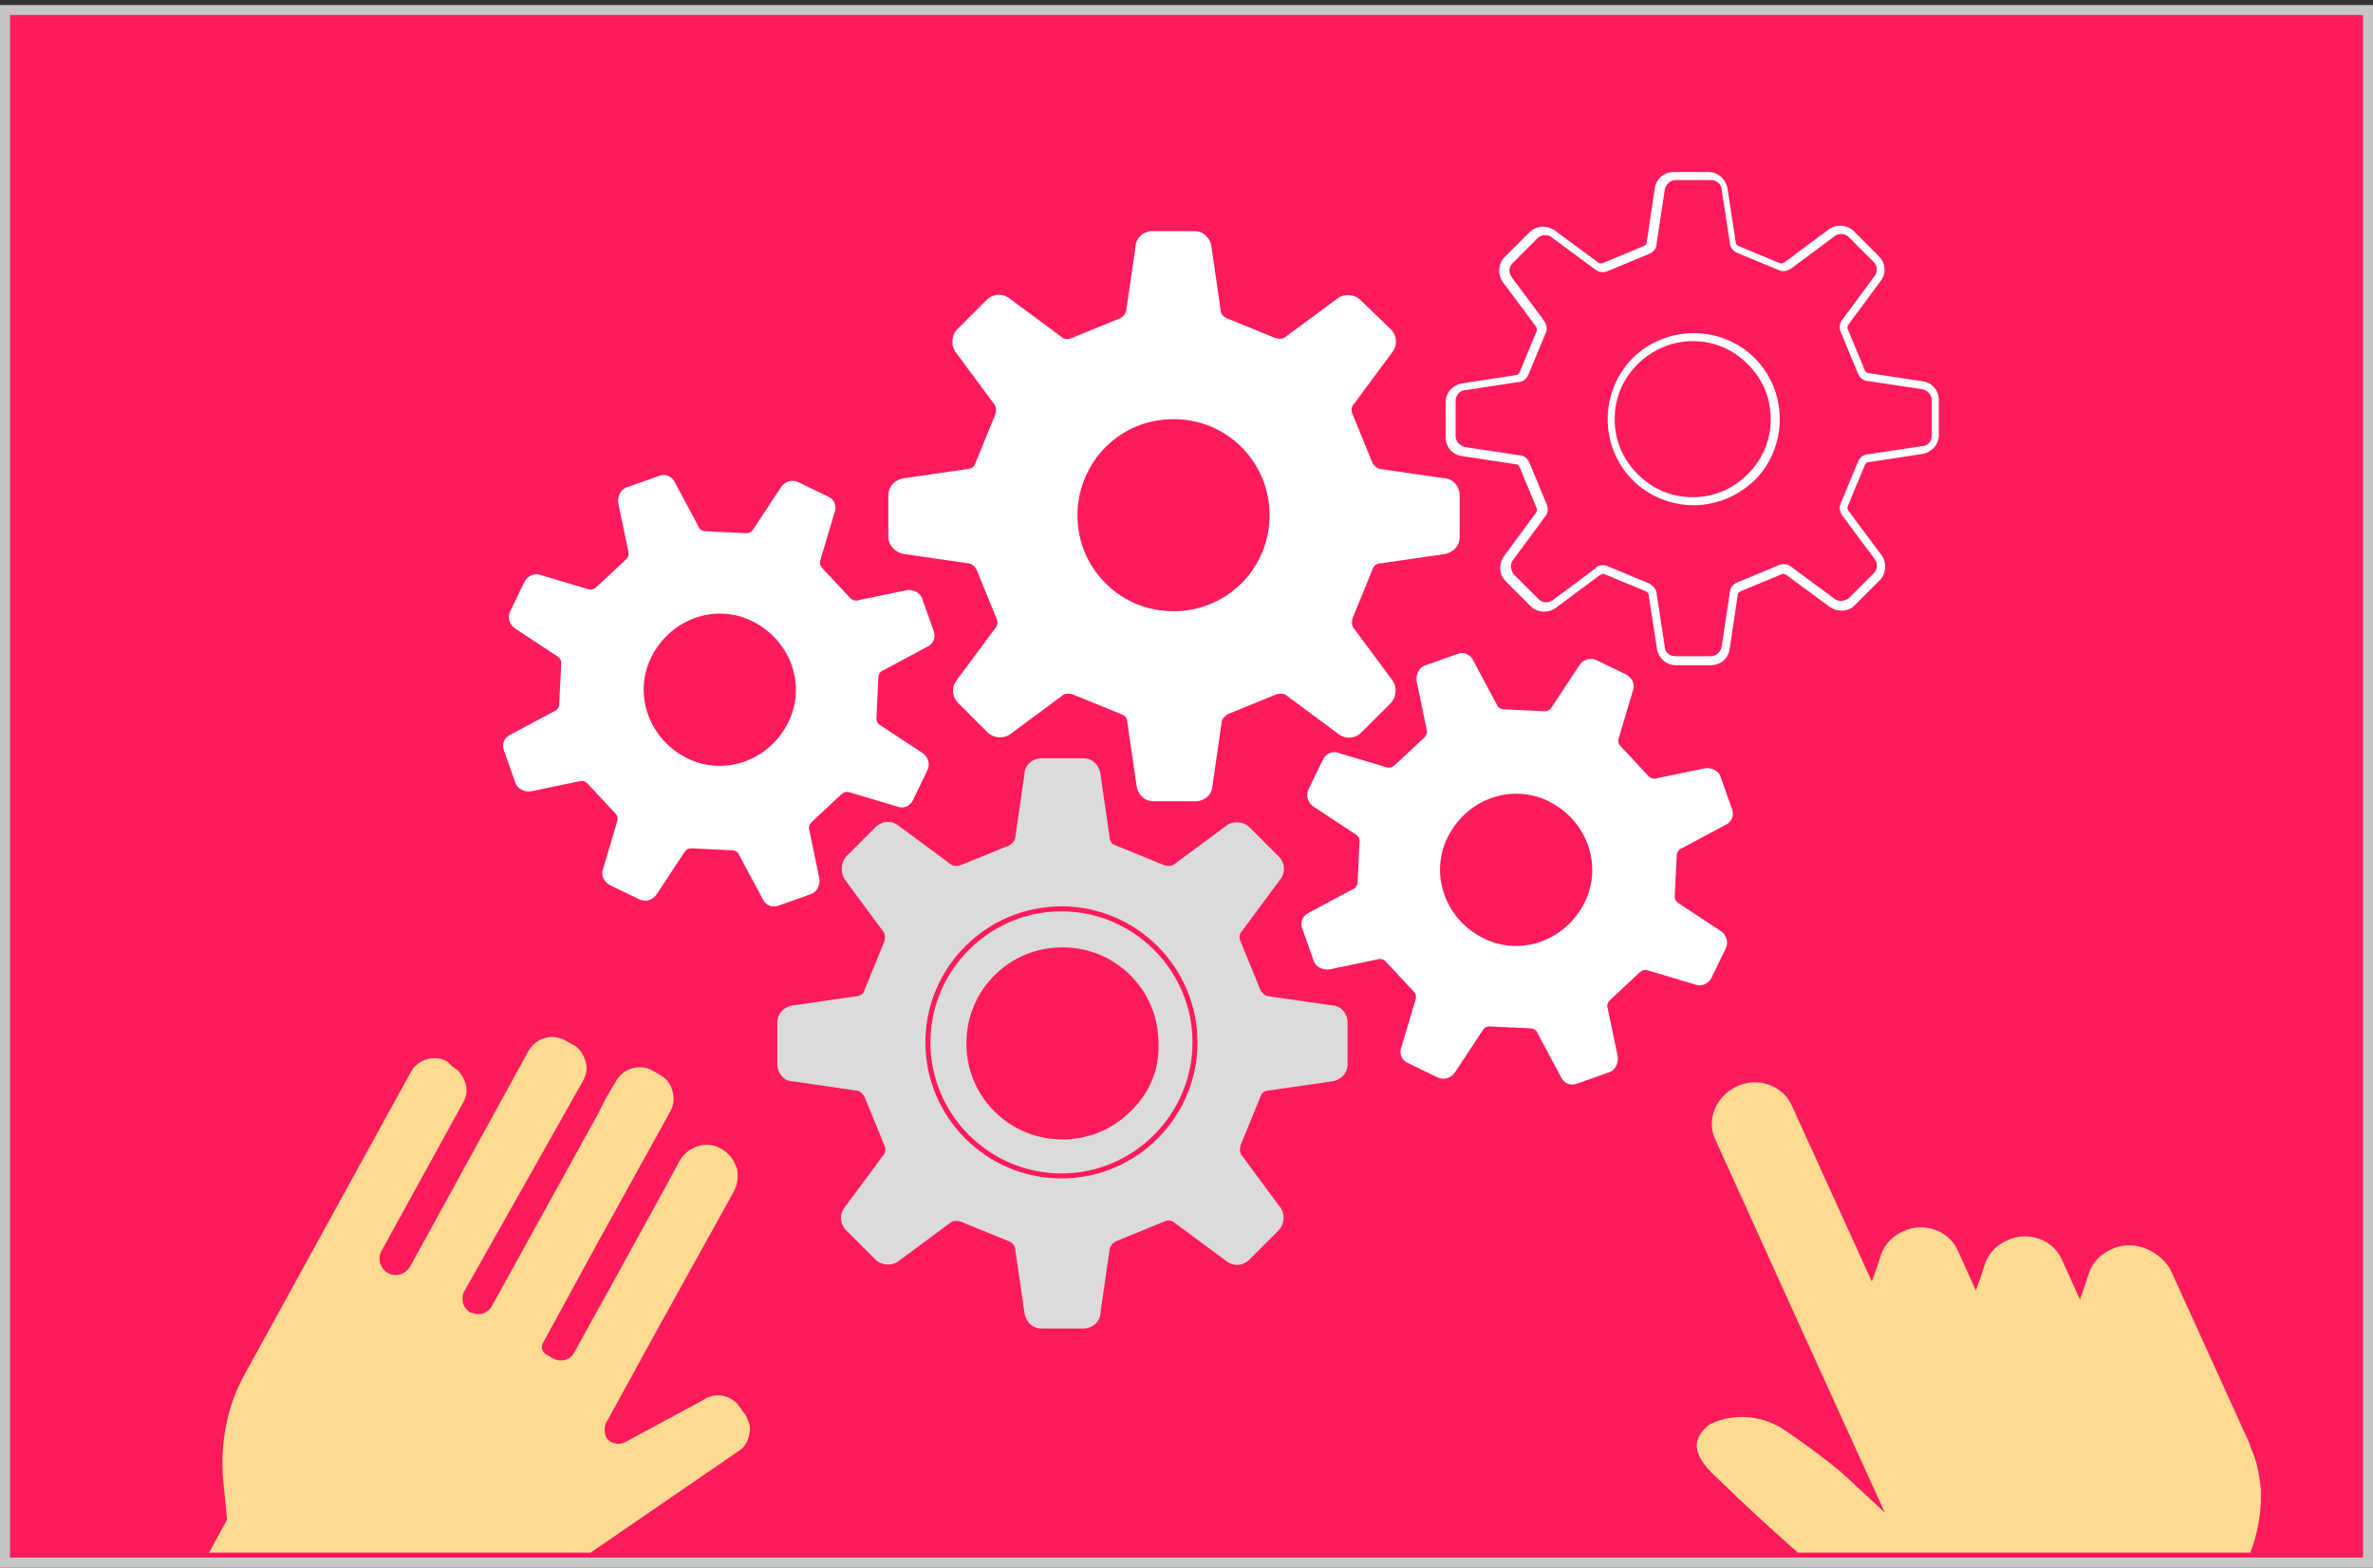 <?xml version="1.0" encoding="utf-8"?>
<!-- Generator: Adobe Illustrator 24.3.0, SVG Export Plug-In . SVG Version: 6.00 Build 0)  -->
<svg version="1.1" id="レイヤー_1" xmlns="http://www.w3.org/2000/svg" xmlns:xlink="http://www.w3.org/1999/xlink" x="0px"
	 y="0px" width="237.2px" height="156.7px" viewBox="0 0 237.2 156.7" style="enable-background:new 0 0 237.2 156.7;"
	 xml:space="preserve">
<rect x="0" y="0" width="237.2" height="156.7" fill="#333333" stroke="none"/>
<style type="text/css">
	.st0{fill:#FF1A5C;}
	.st1{fill:#C6C6C6;}
	.st2{fill:#DBDBDB;}
	.st3{fill:#FFFFFF;}
	.st4{clip-path:url(#SVGID_2_);}
	.st5{fill:#FFDB92;}
</style>
<g>
	<rect x="0.5" y="1" class="st0" width="236.2" height="155.2"/>
	<path class="st1" d="M237.2,156.7H0V0.5h237.2V156.7z M1,155.7h235.2V1.5H1V155.7z"/>
</g>
<g>
	<path class="st2" d="M133.1,100.5l-6.2-0.9c-0.4,0-0.7-0.3-0.9-0.6l-2-4.9c-0.2-0.4-0.1-0.8,0.2-1.1l3.7-5c0.6-0.7,0.6-1.7-0.1-2.4
		l-2.9-2.9c-0.6-0.6-1.7-0.7-2.4-0.1l-5,3.7c-0.3,0.3-0.7,0.3-1.1,0.2l-4.9-2c-0.4-0.1-0.6-0.5-0.6-0.9l-0.9-6.2
		c-0.1-0.9-0.8-1.6-1.7-1.6h-4.2c-0.9,0-1.7,0.7-1.7,1.6l-0.9,6.2c0,0.4-0.3,0.7-0.6,0.9l-4.9,2c-0.4,0.1-0.8,0.1-1.1-0.2l-5-3.7
		c-0.7-0.6-1.7-0.6-2.4,0.1l-2.9,2.9C84,86.3,84,87.3,84.5,88l3.7,5c0.3,0.3,0.3,0.7,0.2,1.1l-2,4.9c-0.1,0.4-0.5,0.6-0.9,0.6
		l-6.2,0.9c-0.9,0.1-1.6,0.8-1.6,1.7v4.2c0,0.9,0.7,1.7,1.6,1.7l6.2,0.9c0.4,0,0.7,0.3,0.9,0.6l2,4.9c0.2,0.4,0.1,0.8-0.2,1.1
		l-3.7,5c-0.6,0.7-0.6,1.7,0.1,2.4l2.9,2.9c0.6,0.6,1.7,0.7,2.4,0.1l5-3.7c0.3-0.3,0.7-0.3,1.1-0.2l4.9,2c0.4,0.2,0.6,0.5,0.6,0.9
		l0.9,6.2c0.1,0.9,0.8,1.6,1.7,1.6h4.2c0.9,0,1.7-0.7,1.7-1.6l0.9-6.2c0-0.4,0.3-0.7,0.6-0.9l4.9-2c0.4-0.2,0.8-0.1,1.1,0.2l5,3.7
		c0.7,0.6,1.7,0.6,2.4-0.1l2.9-2.9c0.6-0.6,0.7-1.7,0.1-2.4l-3.7-5c-0.3-0.3-0.3-0.7-0.2-1.1l2-4.9c0.1-0.4,0.5-0.6,0.9-0.6l6.2-0.9
		c0.9-0.1,1.6-0.8,1.6-1.7v-4.2C134.7,101.3,134,100.5,133.1,100.5z M113,111.1c-1.8,1.8-4.2,2.8-6.8,2.8c-2.6,0-5-1-6.8-2.8
		c-1.8-1.8-2.8-4.2-2.8-6.8c0-2.6,1-5,2.8-6.8c1.8-1.8,4.2-2.8,6.8-2.8c2.6,0,5,1,6.8,2.8c1.8,1.8,2.8,4.2,2.8,6.8
		C115.9,106.9,114.9,109.3,113,111.1z"/>
	<path class="st3" d="M81,89.4c0.7-0.2,1-1,0.9-1.6l-1-4.8c-0.1-0.3,0-0.6,0.2-0.8l3-2.8c0.2-0.2,0.5-0.3,0.8-0.2l4.7,1.4
		c0.7,0.3,1.4,0,1.7-0.7l1.4-2.9c0.3-0.6,0.1-1.4-0.6-1.8l-4.1-2.7c-0.3-0.2-0.4-0.4-0.4-0.7l0.2-4.1c0-0.3,0.2-0.6,0.5-0.7l4.3-2.3
		c0.7-0.3,1-1,0.7-1.7l-1.1-3.1c-0.2-0.7-1-1-1.6-0.9l-4.8,1c-0.3,0.1-0.6,0-0.8-0.2l-2.8-3c-0.2-0.2-0.3-0.5-0.2-0.8l1.4-4.7
		c0.3-0.7,0-1.4-0.7-1.7l-2.9-1.4c-0.6-0.3-1.4-0.1-1.8,0.6l-2.7,4.1c-0.2,0.3-0.4,0.4-0.7,0.4l-4.1-0.2c-0.3,0-0.6-0.2-0.7-0.5
		l-2.3-4.3c-0.3-0.7-1-1-1.7-0.7l-3.1,1.1c-0.7,0.2-1,1-0.9,1.6l1,4.8c0.1,0.3,0,0.6-0.2,0.8l-3,2.8c-0.2,0.2-0.5,0.3-0.8,0.2
		l-4.7-1.4c-0.7-0.3-1.4,0.1-1.7,0.7l-1.4,2.9c-0.3,0.6-0.1,1.4,0.6,1.8l4.1,2.7c0.3,0.2,0.4,0.4,0.4,0.7l-0.2,4.1
		c0,0.3-0.2,0.6-0.5,0.7l-4.3,2.3c-0.7,0.3-1,1-0.7,1.7l1.1,3.1c0.2,0.7,1,1,1.6,0.9l4.8-1c0.3-0.1,0.6,0,0.8,0.2l2.8,3
		c0.2,0.2,0.3,0.5,0.2,0.8l-1.4,4.7c-0.3,0.7,0.1,1.4,0.7,1.7l2.9,1.4c0.6,0.3,1.4,0.1,1.8-0.6l2.7-4.1c0.2-0.3,0.4-0.4,0.7-0.4
		l4.1,0.2c0.3,0,0.6,0.2,0.7,0.5l2.3,4.3c0.3,0.7,1,1,1.7,0.7L81,89.4z M74.5,76.1c-1.9,0.7-4,0.6-5.8-0.3c-1.8-0.9-3.2-2.4-3.9-4.3
		c-0.7-1.9-0.6-4,0.3-5.8c0.9-1.8,2.4-3.2,4.3-3.9c1.9-0.7,4-0.6,5.8,0.3c1.8,0.9,3.2,2.4,3.9,4.3c0.7,1.9,0.6,4-0.3,5.8
		C77.9,74,76.4,75.4,74.5,76.1z"/>
</g>
<g>
	<path class="st3" d="M90.5,55.4l6.2,0.9c0.4,0,0.7,0.3,0.9,0.6l2,4.9c0.2,0.4,0.1,0.8-0.2,1.1l-3.7,5c-0.6,0.7-0.6,1.7,0.1,2.4
		l2.9,2.9c0.6,0.6,1.7,0.7,2.4,0.1l5-3.7c0.3-0.3,0.7-0.3,1.1-0.2l4.9,2c0.4,0.1,0.6,0.5,0.6,0.9l0.9,6.2c0.1,0.9,0.8,1.6,1.7,1.6
		h4.2c0.9,0,1.7-0.7,1.7-1.6l0.9-6.2c0-0.4,0.3-0.7,0.6-0.9l4.9-2c0.4-0.1,0.8-0.1,1.1,0.2l5,3.7c0.7,0.6,1.7,0.6,2.4-0.1l2.9-2.9
		c0.6-0.6,0.7-1.7,0.1-2.4l-3.7-5c-0.3-0.3-0.3-0.7-0.2-1.1l2-4.9c0.1-0.4,0.5-0.6,0.9-0.6l6.2-0.9c0.9-0.1,1.6-0.8,1.6-1.7v-4.2
		c0-0.9-0.7-1.7-1.6-1.7l-6.2-0.9c-0.4,0-0.7-0.3-0.9-0.6l-2-4.9c-0.2-0.4-0.1-0.8,0.2-1.1l3.7-5c0.6-0.7,0.6-1.7-0.1-2.4L136,30
		c-0.6-0.6-1.7-0.7-2.4-0.1l-5,3.7c-0.3,0.3-0.7,0.3-1.1,0.2l-4.9-2c-0.4-0.2-0.6-0.5-0.6-0.9l-0.9-6.2c-0.1-0.9-0.8-1.6-1.7-1.6
		h-4.2c-0.9,0-1.7,0.7-1.7,1.6l-0.9,6.2c0,0.4-0.3,0.7-0.6,0.9l-4.9,2c-0.4,0.2-0.8,0.1-1.1-0.2l-5-3.7c-0.7-0.6-1.7-0.6-2.4,0.1
		l-2.9,2.9c-0.6,0.6-0.7,1.7-0.1,2.4l3.7,5c0.3,0.3,0.3,0.7,0.2,1.1l-2,4.9c-0.1,0.4-0.5,0.6-0.9,0.6l-6.2,0.9
		c-0.9,0.1-1.6,0.8-1.6,1.7v4.2C88.8,54.5,89.5,55.3,90.5,55.4z M110.5,44.7c1.8-1.8,4.2-2.8,6.8-2.8c2.6,0,5,1,6.8,2.8
		c1.8,1.8,2.8,4.2,2.8,6.8c0,2.6-1,5-2.8,6.8c-1.8,1.8-4.2,2.8-6.8,2.8c-2.6,0-5-1-6.8-2.8c-1.8-1.8-2.8-4.2-2.8-6.8
		C107.7,49,108.7,46.5,110.5,44.7z"/>
	<path class="st3" d="M142.5,66.5c-0.7,0.2-1,1-0.9,1.6l1,4.8c0.1,0.3,0,0.6-0.2,0.8l-3,2.8c-0.2,0.2-0.5,0.3-0.8,0.2l-4.7-1.4
		c-0.7-0.3-1.4,0-1.7,0.7l-1.4,2.9c-0.3,0.6-0.1,1.4,0.6,1.8l4.1,2.7c0.3,0.2,0.4,0.4,0.4,0.7l-0.2,4.1c0,0.3-0.2,0.6-0.5,0.7
		l-4.3,2.3c-0.7,0.3-1,1-0.7,1.7l1.1,3.1c0.2,0.7,1,1,1.6,0.9l4.8-1c0.3-0.1,0.6,0,0.8,0.2l2.8,3c0.2,0.2,0.3,0.5,0.2,0.8l-1.4,4.7
		c-0.3,0.7,0,1.4,0.7,1.7l2.9,1.4c0.6,0.3,1.4,0.1,1.8-0.6l2.7-4.1c0.2-0.3,0.4-0.4,0.7-0.4l4.1,0.2c0.3,0,0.6,0.2,0.7,0.5l2.3,4.3
		c0.3,0.7,1,1,1.7,0.7l3.1-1.1c0.7-0.2,1-1,0.9-1.6l-1-4.8c-0.1-0.3,0-0.6,0.2-0.8l3-2.8c0.2-0.2,0.5-0.3,0.8-0.2l4.7,1.4
		c0.7,0.3,1.4-0.1,1.7-0.7l1.4-2.9c0.3-0.6,0.1-1.4-0.6-1.8l-4.1-2.7c-0.3-0.2-0.4-0.4-0.4-0.7l0.2-4.1c0-0.3,0.2-0.6,0.5-0.7
		l4.3-2.3c0.7-0.3,1-1,0.7-1.7l-1.1-3.1c-0.2-0.7-1-1-1.6-0.9l-4.8,1c-0.3,0.1-0.6,0-0.8-0.2l-2.8-3c-0.2-0.2-0.3-0.5-0.2-0.8
		l1.4-4.7c0.3-0.7-0.1-1.4-0.7-1.7l-2.9-1.4c-0.6-0.3-1.4-0.1-1.8,0.6l-2.7,4.1c-0.2,0.3-0.4,0.4-0.7,0.4l-4.1-0.2
		c-0.3,0-0.6-0.2-0.7-0.5l-2.3-4.3c-0.3-0.7-1-1-1.7-0.7L142.5,66.5z M149,79.8c1.9-0.7,4-0.6,5.8,0.3c1.8,0.9,3.2,2.4,3.9,4.3
		c0.7,1.9,0.6,4-0.3,5.8c-0.9,1.8-2.4,3.2-4.3,3.9c-1.9,0.7-4,0.6-5.8-0.3c-1.8-0.9-3.2-2.4-3.9-4.3c-0.7-1.9-0.6-4,0.3-5.8
		C145.6,81.9,147.1,80.5,149,79.8z"/>
</g>
<g>
	<path class="st3" d="M171,66.5h-3.5c-1,0-1.8-0.8-1.9-1.8l-0.8-5.2c0-0.2-0.1-0.3-0.3-0.4l-4.1-1.7c-0.2-0.1-0.3,0-0.5,0.1
		l-4.3,3.2c-0.7,0.6-1.9,0.6-2.6-0.1l-2.5-2.5c-0.7-0.7-0.7-1.8-0.1-2.6l3.1-4.2c0.1-0.2,0.2-0.3,0.1-0.5l-1.7-4.1
		c-0.1-0.2-0.2-0.3-0.4-0.3l-5.3-0.8c-1-0.1-1.7-0.9-1.7-1.9v-3.5c0-1,0.8-1.8,1.8-1.9l5.2-0.8c0.2,0,0.3-0.1,0.4-0.3l1.7-4.1
		c0.1-0.2,0-0.3-0.1-0.5l-3.2-4.3c-0.6-0.7-0.6-1.9,0.1-2.6l2.5-2.5c0.7-0.7,1.8-0.7,2.6-0.1l4.2,3.1c0.1,0.1,0.3,0.2,0.5,0.1
		l4.1-1.7c0.2-0.1,0.3-0.2,0.3-0.4l0.8-5.3c0.1-1,0.9-1.7,1.9-1.7h3.5c1,0,1.8,0.8,1.9,1.8l0.8,5.2c0,0.2,0.1,0.3,0.3,0.4l4.1,1.7
		c0.2,0.1,0.3,0,0.5-0.1l4.3-3.2c0.7-0.6,1.9-0.6,2.6,0.1l2.5,2.5c0.7,0.7,0.8,1.8,0.1,2.6l-3.1,4.2c-0.1,0.2-0.2,0.3-0.1,0.5
		l1.7,4.1c0.1,0.2,0.2,0.3,0.4,0.3l5.3,0.8c1,0.1,1.7,0.9,1.7,1.9v3.5c0,1-0.8,1.8-1.8,1.9l-5.2,0.8c-0.2,0-0.3,0.1-0.4,0.3
		l-1.7,4.1c-0.1,0.2,0,0.3,0.1,0.5l3.2,4.3c0.6,0.7,0.6,1.9-0.1,2.6l-2.5,2.5c-0.7,0.7-1.8,0.7-2.6,0.1l-4.2-3.1
		c-0.2-0.1-0.3-0.2-0.5-0.1l-4.1,1.7c-0.2,0.1-0.3,0.2-0.3,0.4l-0.8,5.3C172.8,65.8,172,66.5,171,66.5z M160.2,56.5
		c0.2,0,0.3,0,0.5,0.1l4.1,1.7c0.4,0.2,0.8,0.6,0.8,1.1l0.8,5.2c0,0.6,0.5,1,1.1,1h3.5c0.5,0,1-0.4,1.1-1l0.8-5.3
		c0-0.5,0.3-0.9,0.8-1.1l4.1-1.7c0.5-0.2,1-0.1,1.3,0.2l4.2,3.1c0.4,0.4,1.1,0.3,1.5,0l2.5-2.5c0.4-0.4,0.4-1,0.1-1.4l-3.2-4.3
		c-0.3-0.4-0.4-0.9-0.2-1.3l1.7-4.1c0.2-0.5,0.6-0.8,1.1-0.8l5.3-0.8c0.6,0,1-0.5,1-1.1v-3.5c0-0.5-0.4-1-1-1.1l-5.3-0.8
		c-0.5,0-0.9-0.3-1.1-0.8l-1.7-4.1c-0.2-0.5-0.1-1,0.2-1.3l3.1-4.2c0.4-0.4,0.4-1.1,0-1.5l-2.5-2.5c-0.4-0.4-1-0.4-1.4-0.1l-4.3,3.2
		c-0.4,0.3-0.9,0.4-1.3,0.2l-4.1-1.7c-0.5-0.2-0.8-0.6-0.8-1.1l-0.8-5.2c0-0.6-0.5-1-1.1-1h-3.5c-0.5,0-1,0.4-1.1,1l-0.8,5.3
		c0,0.5-0.3,0.9-0.8,1.1l-4.1,1.7c-0.4,0.2-1,0.1-1.3-0.2l-4.2-3.1c-0.4-0.4-1.1-0.4-1.5,0l-2.5,2.5c-0.4,0.4-0.4,1-0.1,1.4l3.2,4.3
		c0.3,0.4,0.4,0.9,0.2,1.3l-1.7,4.1c-0.2,0.5-0.6,0.8-1.1,0.8l-5.2,0.8c-0.6,0-1,0.5-1,1.1v3.5c0,0.5,0.4,1,1,1.1l0,0l5.3,0.8
		c0.5,0,0.9,0.3,1.1,0.8l1.7,4.1c0.2,0.5,0.1,1-0.2,1.3l-3.1,4.2c-0.4,0.4-0.3,1.1,0,1.5l2.5,2.5c0.4,0.4,1,0.4,1.4,0.1l4.3-3.2
		C159.6,56.6,159.9,56.5,160.2,56.5z M169.3,50.5c-2.3,0-4.5-0.9-6.1-2.5c-1.6-1.6-2.5-3.8-2.5-6.1c0-2.3,0.9-4.5,2.5-6.1l0,0
		c1.6-1.6,3.8-2.5,6.1-2.5c2.3,0,4.5,0.9,6.1,2.5c1.6,1.6,2.5,3.8,2.5,6.1c0,2.3-0.9,4.5-2.5,6.1C173.7,49.6,171.6,50.5,169.3,50.5z
		 M163.7,36.4c-1.5,1.5-2.3,3.4-2.3,5.5c0,2.1,0.8,4,2.3,5.5c1.5,1.5,3.4,2.3,5.5,2.3c2.1,0,4-0.8,5.5-2.3c1.5-1.5,2.3-3.4,2.3-5.5
		c0-2.1-0.8-4-2.3-5.5c-1.5-1.5-3.4-2.3-5.5-2.3C167.2,34.1,165.2,34.9,163.7,36.4z"/>
</g>
<path class="st0" d="M106.1,117.8c-7.5,0-13.6-6.1-13.6-13.6c0-7.5,6.1-13.6,13.6-13.6s13.6,6.1,13.6,13.6
	C119.7,111.7,113.6,117.8,106.1,117.8z M106.1,91.1c-7.2,0-13.1,5.9-13.1,13.1c0,7.2,5.9,13.1,13.1,13.1s13.1-5.9,13.1-13.1
	C119.2,97,113.3,91.1,106.1,91.1z"/>
<g>
	<defs>
		<rect id="SVGID_1_" x="0.5" width="236.2" height="155.2"/>
	</defs>
	<clipPath id="SVGID_2_">
		<use xlink:href="#SVGID_1_"  style="overflow:visible;"/>
	</clipPath>
	<g class="st4">
		<path class="st5" d="M44.7,106.1c-1.3-0.7-2.9-0.2-3.6,1l-16.6,30.2c-1.8,3.2-2.5,6.9-2.2,10.6l0.4,4l-4.7,8.6L40.8,173l4.7-8.5
			L73.9,145c0.6-0.4,0.9-1,1-1.7c0.1-0.4,0.1-0.8-0.1-1.2c-0.1-0.3-0.2-0.6-0.4-0.8l-0.5-0.7c-0.2-0.3-0.5-0.6-0.9-0.8
			c-0.9-0.5-2-0.4-2.8,0.2l-7.6,4.1c-0.5,0.3-1.1,0.3-1.6,0c-0.3-0.2-0.5-0.5-0.5-0.7c-0.1-0.4-0.1-0.8,0.1-1.2l5.6-10.2l0,0l2-3.6
			l5.1-9.2c0.4-0.7,0.5-1.4,0.4-2.2c0-0.1,0-0.2-0.1-0.3c-0.3-1-1-1.7-2-2.1c-1.4-0.5-3,0.2-3.7,1.5l-1.3,2.4l-5,9.1l-4.2,7.6
			c-0.4,0.8-1.4,1-2.1,0.6l-0.7-0.4c-0.2-0.1-0.3-0.3-0.4-0.5c-0.1-0.2,0-0.5,0.1-0.7l5.4-9.9l7.3-13.2c0.4-0.7,0.4-1.4,0.2-2.1
			c-0.2-0.7-0.6-1.2-1.3-1.6l-0.7-0.4c-1.1-0.6-2.5-0.3-3.3,0.6c-0.1,0.1-0.2,0.3-0.3,0.4c0,0,0,0.1-0.1,0.2c-0.6,1-1.2,2-1.7,3.1
			c-3.1,5.6-9.1,16.5-10.6,19.2c-0.2,0.4-0.5,0.6-0.9,0.8c-0.4,0.1-0.8,0.1-1.2-0.1l-0.1,0c-0.3-0.2-0.6-0.5-0.7-0.9
			c-0.1-0.4-0.1-0.9,0.1-1.2L58.3,108c0.4-0.7,0.4-1.4,0.2-2c-0.2-0.6-0.6-1.3-1.3-1.6l-0.7-0.4c-1.3-0.7-2.9-0.3-3.7,1.1
			l-11.8,21.5c-0.4,0.7-1.2,1-1.9,0.8c-0.6-0.2-0.9-0.6-1.1-1.1c-0.1-0.4-0.1-0.8,0.1-1.2l8.2-14.9c0.4-0.7,0.4-1.4,0.2-2
			s-0.6-1.2-1.3-1.6L44.7,106.1z"/>
		<g>
			<path class="st5" d="M211,124.9c-1.1,0.5-1.9,1.4-2.2,2.4l-0.5,1.5l-0.4,1.1l-1.8-4c-0.9-2-3.4-2.9-5.5-1.9
				c-1.1,0.5-1.9,1.4-2.2,2.4l-0.5,1.5l-0.4,1.1l-1.8-4c-0.9-2-3.4-2.9-5.5-1.9c-1.1,0.5-1.9,1.4-2.2,2.4l-0.5,1.5l-0.4,1.1l-8-17.6
				c-0.9-2-3.4-2.9-5.5-1.9c-2.1,1-3.1,3.4-2.1,5.4l8.8,19.4l8.1,17.8l-4.1-3.8c0,0-2-1.8-6-4.5c-2.6-1.7-5.4-1.4-7-0.7
				c-0.5,0.2-0.7,0.4-0.8,0.5c-0.9,0.9-0.9,1.6-0.9,1.8c0,1.2,1.1,2.4,2.1,3.3c5.1,5,19.7,18.4,26.4,20.2c1,0.3,1.9,0.5,2.9,0.7
				c4.1,0.6,8.4-0.1,12.4-1.9c4-1.8,7.4-4.6,9.6-8.1l0.2-0.3l0.2-0.1l0.1-0.2c0.4-0.7,0.8-1.4,1.1-2.1c0.7-1.5,1.1-3.1,1.3-4.7
				c0.1-0.8,0.1-1.6,0.1-2.4c-0.1-0.8-0.2-1.6-0.4-2.4c-0.1-0.5-0.3-1-0.5-1.5c-0.1-0.2-0.2-0.4-0.2-0.6l-8-17.6
				C215.6,124.8,213.1,123.9,211,124.9z"/>
		</g>
	</g>
</g>
</svg>
